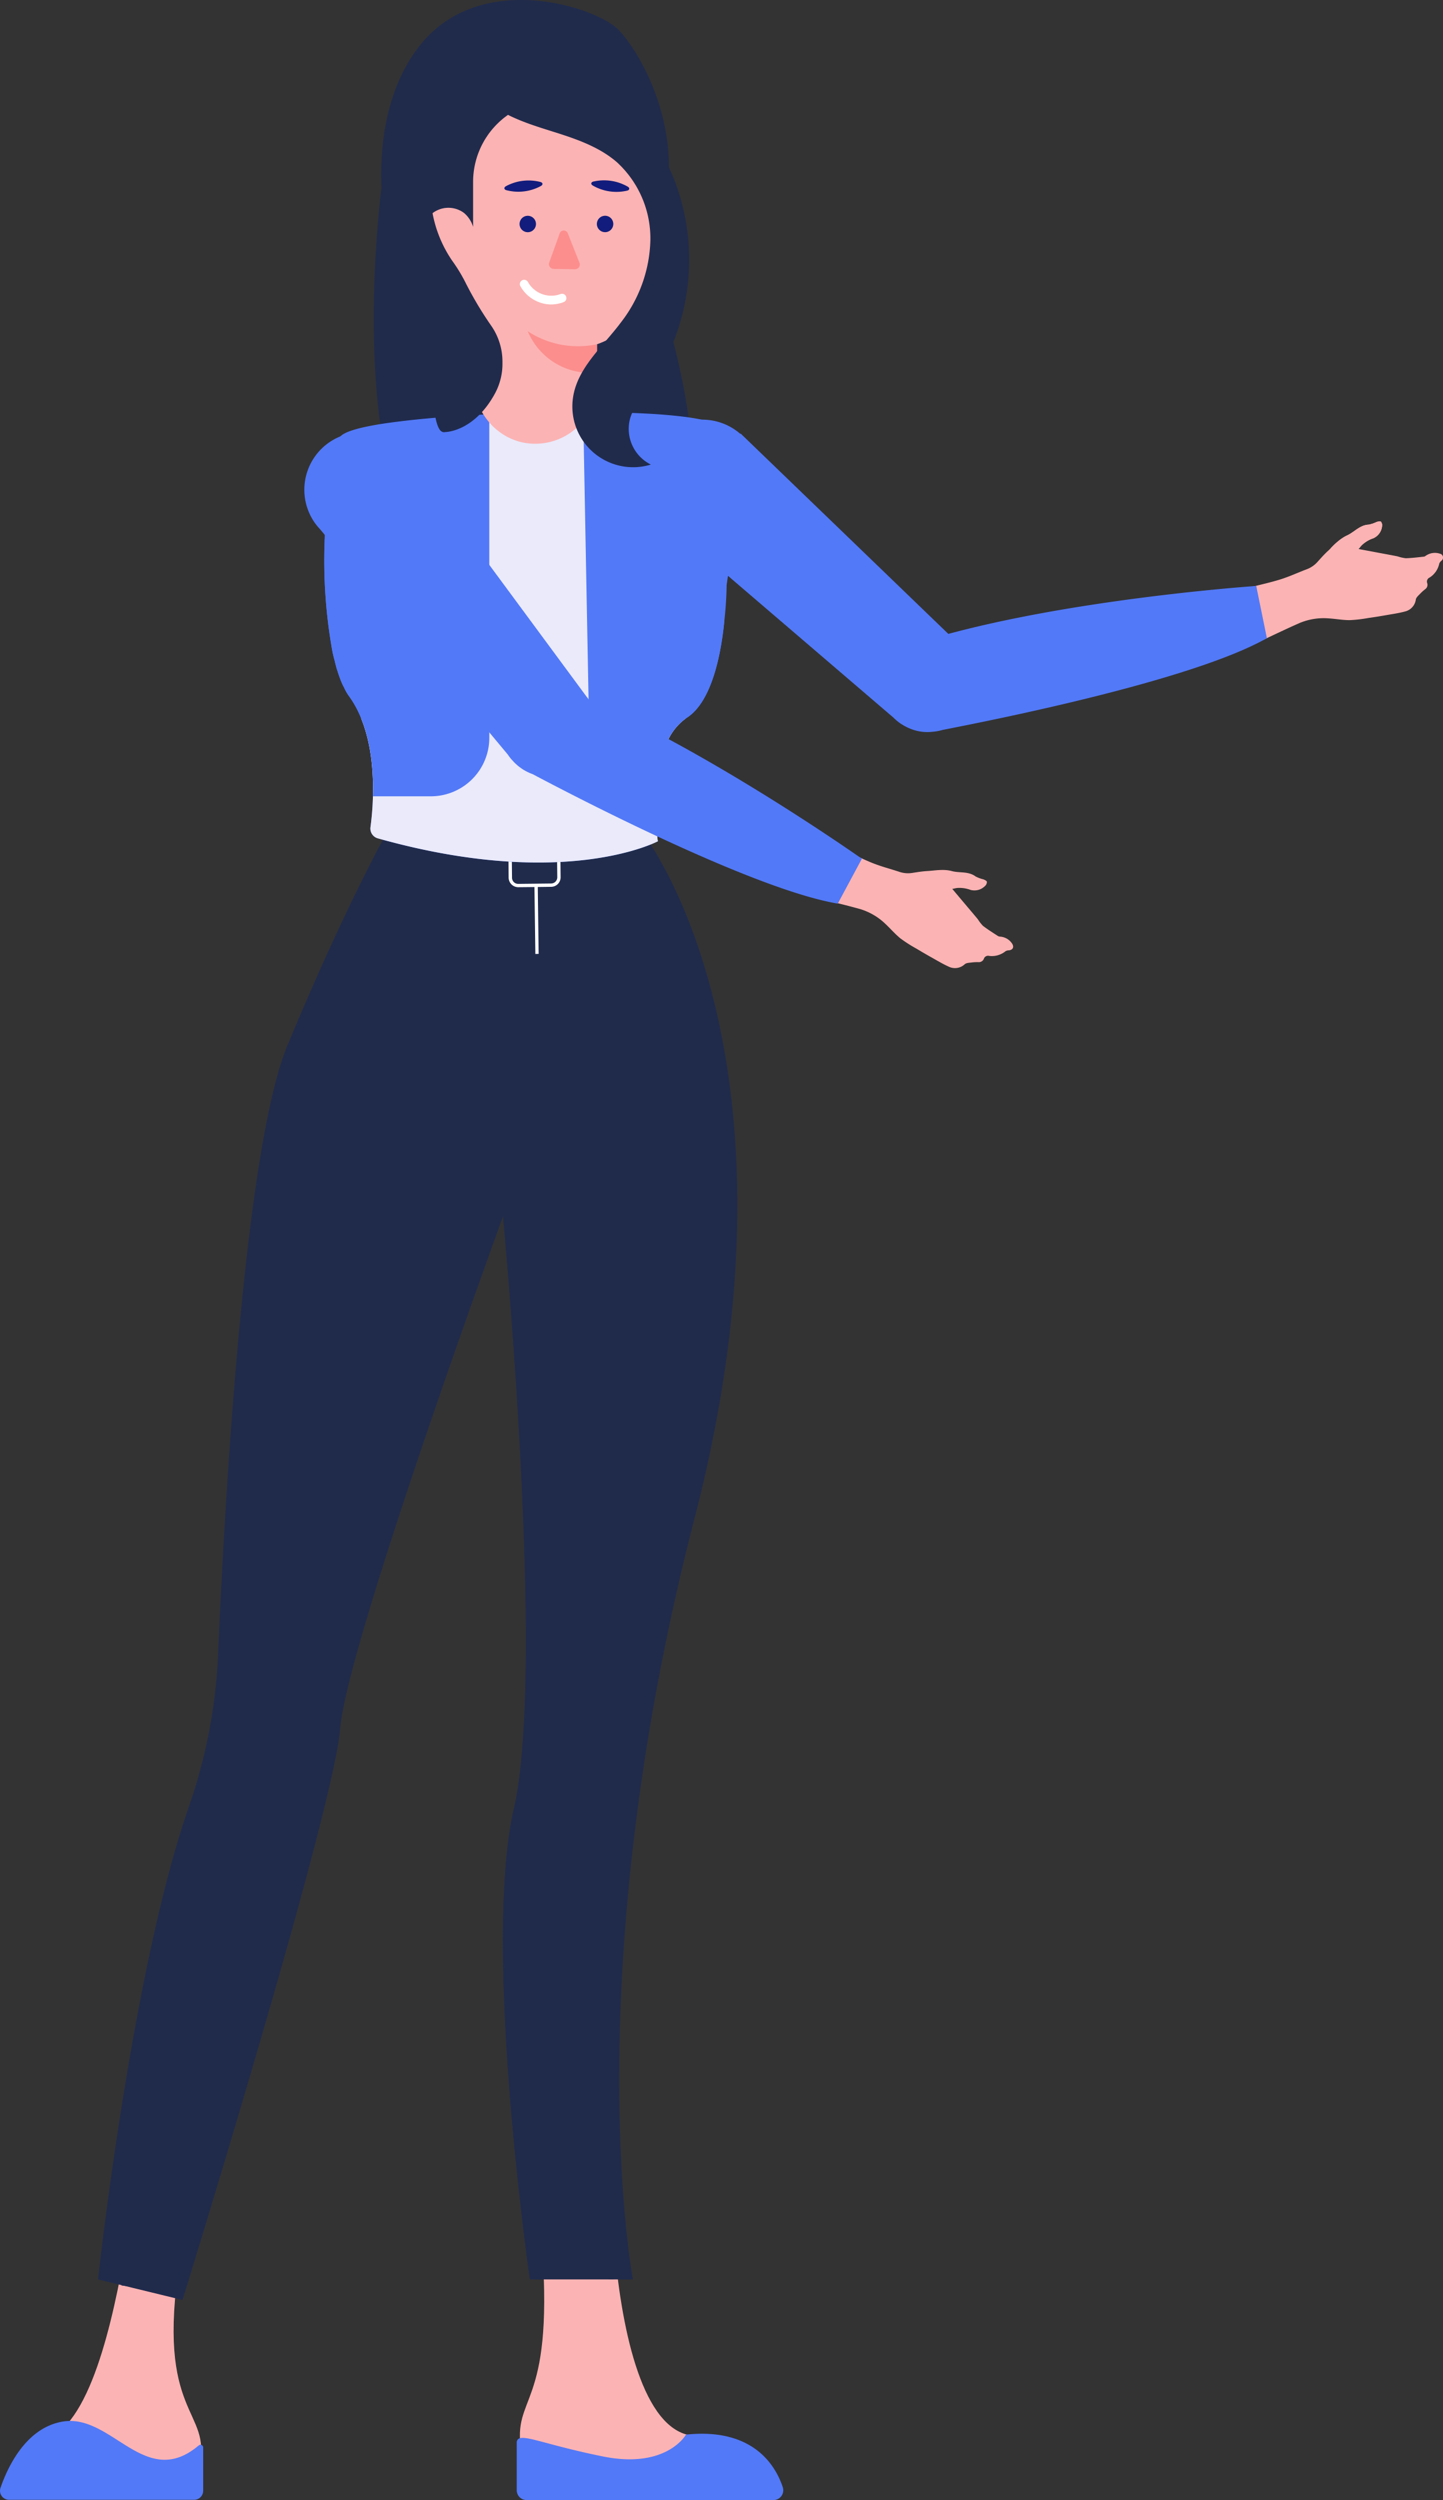 <svg xmlns="http://www.w3.org/2000/svg" width="326.458" height="565.443" viewBox="0 0 326.458 565.443"><rect x="0" y="0" width="326.458" height="565.443" fill="#333333" stroke="none"/><g id="Group_285" data-name="Group 285" transform="translate(-1172.837 -1249.464)"><g id="Group_126" data-name="Group 126"><path id="Path_381" data-name="Path 381" d="M1388.283,1450.515c.363-.073.715-.168,1.073-.212a7.077,7.077,0,0,1,3.075.439,3.379,3.379,0,0,0,3.262-.9,1.217,1.217,0,0,0,.412-.946c-.04-.227-.493-.424-.8-.551a8.006,8.006,0,0,1-1.75-.649c-1.631-1.225-3.607-.741-5.379-1.22-1.867-.505-3.736-.118-5.6-.006-1.1.066-2.19.245-3.278.413a6.172,6.172,0,0,1-2.978-.227c-1.978-.664-4.014-1.175-5.95-1.942-2.2-.872-4.324-1.955-6.639-3.019l-8.813,10.144c.761.209,1.438.408,2.122.582,3.442.873,6.9,1.676,10.323,2.629a14.11,14.11,0,0,1,5.8,3.387c1.154,1.076,2.184,2.3,3.406,3.283a31.629,31.629,0,0,0,3.591,2.295c1.2.725,2.412,1.425,3.634,2.11s2.427,1.409,3.7,1.977a3.227,3.227,0,0,0,3.585-.539c.378-.367,1.161-.343,1.769-.436a10.161,10.161,0,0,1,1.376-.053,1.2,1.2,0,0,0,1.192-.741,1,1,0,0,1,1.232-.668,4.909,4.909,0,0,0,3.707-1.086,1.665,1.665,0,0,1,.738-.176c.872-.1,1.2-.707.756-1.47a3.553,3.553,0,0,0-2.621-1.624,1.65,1.65,0,0,1-.566-.111c-1.159-.756-2.34-1.486-3.434-2.329a8.858,8.858,0,0,1-1.161-1.488c-.885-1.073-1.789-2.13-2.686-3.192Z" fill="#fcb3b3"></path><g id="Group_96" data-name="Group 96"><g id="Group_95" data-name="Group 95"><g id="Group_94" data-name="Group 94"><g id="Group_93" data-name="Group 93"><path id="Path_382" data-name="Path 382" d="M1325.677,1308.449c-1.152,12.828-7.914,24.472-15.614,34.8-1.92,2.574-3.978,5.16-6.753,6.779s-6.446,2.083-9.149.348c-1.953-1.253-3.1-3.409-4.169-5.47l-17.516-33.866c-2.721-5.261-5.5-10.718-5.869-16.63-.377-6.025,1.788-11.9,4.115-17.466,1.663-3.982,3.551-8.086,6.945-10.75,3.3-2.586,7.586-3.478,11.736-4.046a47.945,47.945,0,0,1,14.268-.2,24.915,24.915,0,0,1,9.384,3.47c3.065,1.965,3.684,4.209,5.02,7.5,2.94,7.244,5.665,14.658,6.98,22.393A51.2,51.2,0,0,1,1325.677,1308.449Z" fill="#202b4c"></path></g></g></g></g><path id="Path_383" data-name="Path 383" d="M1258.8,1383.071c4.46-12.083,1.374-26.455-.217-39.8-1.937-16.323-1.331-34.524.483-50.847l56.381,1.793c1.971,6.985,4.225,13.879,6.335,20.718,5.653,18.314,10.426,38.784,5.979,57.7a57.286,57.286,0,0,1-18.985,30.952c-8.631,7.146-18.576,10.923-28.556,13.1-5.9,1.291-12.138,2.011-17.671-1.03-5.545-3.058-10.041-10.972-8.9-18.919C1254.387,1391.688,1257.111,1387.683,1258.8,1383.071Z" fill="#202b4c"></path><g id="Group_117" data-name="Group 117"><g id="Group_116" data-name="Group 116"><g id="Group_115" data-name="Group 115"><g id="Group_114" data-name="Group 114"><g id="Group_113" data-name="Group 113"><g id="Group_106" data-name="Group 106"><g id="Group_105" data-name="Group 105"><path id="Path_384" data-name="Path 384" d="M1213.6,1760.318l-12.748-.173c-3.379,18.632-9.054,41.358-20.289,41.576-4.447,3.628,33.27,20.468,37.234,5.426C1221.143,1794.446,1207.776,1796.266,1213.6,1760.318Z" fill="#fcb3b3"></path><path id="Path_385" data-name="Path 385" d="M1174.891,1814.849h41.861a2.049,2.049,0,0,0,2.049-2.049v-9.812a.606.606,0,0,0-1.019-.427c-12.084,10.209-19.592-7.212-30.7-5.417-8.387,1.362-12.531,10.36-14.127,14.979A2.048,2.048,0,0,0,1174.891,1814.849Z" fill="#5279f7"></path><g id="Group_104" data-name="Group 104"><g id="Group_103" data-name="Group 103"><path id="Path_386" data-name="Path 386" d="M1295.528,1758.263h16.378c1.663,18.863,6.451,40.841,17.619,42.085,4.1,4.019-36.172,18.89-38.745,3.548C1288.608,1790.943,1298.044,1794.592,1295.528,1758.263Z" fill="#fcb3b3"></path><path id="Path_387" data-name="Path 387" d="M1289.74,1801.744v10.935a2.229,2.229,0,0,0,2.228,2.228H1347.8a2.218,2.218,0,0,0,2.137-2.883c-1.564-4.749-6.552-13.54-21.9-11.925,0,0-4.388,7.861-18.83,4.936S1290.2,1799.368,1289.74,1801.744Z" fill="#5279f7"></path><g id="Group_97" data-name="Group 97"><path id="Path_388" data-name="Path 388" d="M1195.021,1765l19.1,4.651s34.142-110.187,35.681-129.3c1.156-14.128,20.64-70.448,30.807-99.025,3.592-10.167,6.03-16.838,6.03-16.838s9.734,102.425,2.485,133.968S1292.731,1765,1292.731,1765h23.285s-12.909-68.284,13.968-172.232c21.136-81.722,2.309-129.879-6.719-146.749-.465-.851-.9-1.62-1.3-2.326a44.5,44.5,0,0,0-2.887-4.538h-59.431s-.882,1.556-2.5,4.667c-.4.769-.834,1.651-1.331,2.613-3.752,7.425-10.07,20.527-17.88,39.306-9.783,23.445-14.225,102.1-15.812,139.148a120.3,120.3,0,0,1-6.623,33.4C1202.526,1695.718,1195.021,1765,1195.021,1765Z" fill="#202b4c"></path></g><g id="Group_99" data-name="Group 99"><g id="Group_98" data-name="Group 98"><path id="Path_389" data-name="Path 389" d="M1319.056,1446.827c-.468-.854-.9-1.627-1.306-2.336-.393-.689-.751-1.288-1.078-1.821h-1.521c.422.664.914,1.464,1.481,2.457.4.7.83,1.471,1.291,2.313,9.02,16.854,27.727,64.847,6.664,146.283-24.688,95.486-15.71,161.68-14.184,171.274h1.3c-1.42-8.8-10.673-75.03,14.129-170.952C1347.011,1512.17,1328.15,1463.82,1319.056,1446.827Z" fill="#202b4c"></path></g></g><path id="Path_390" data-name="Path 390" d="M1257.146,1443.818l.369.1a133.061,133.061,0,0,0,34.88,5.035c16.678,0,26.6-3.9,29.571-5.26a44.5,44.5,0,0,0-2.887-4.538h-59.431S1258.766,1440.707,1257.146,1443.818Z" fill="#202b4c"></path><rect id="Rectangle_31" data-name="Rectangle 31" width="2.093" height="12.18" transform="translate(1307.555 1452.165) rotate(172.785)" fill="#202b4c"></rect><rect id="Rectangle_32" data-name="Rectangle 32" width="2.093" height="12.18" transform="matrix(-0.971, -0.239, 0.239, -0.971, 1279.883, 1452.418)" fill="#202b4c"></rect><g id="Group_100" data-name="Group 100"><path id="Path_391" data-name="Path 391" d="M1287.879,1444.108l.026,3.872a2.193,2.193,0,0,0,2.194,2.145l3.648-.039.206,15.141.74-.023-.19-15.124,3.022-.042a2.156,2.156,0,0,0,2.144-2.177l-.042-3.873a2.177,2.177,0,0,0-2.179-2.144l-7.441.085A2.145,2.145,0,0,0,1287.879,1444.108Zm.755-.006a1.4,1.4,0,0,1,1.38-1.418l7.441-.086a1.412,1.412,0,0,1,1.416,1.4l.043,3.873a1.415,1.415,0,0,1-1.4,1.417l-7.425.086a1.4,1.4,0,0,1-1.416-1.4Z" fill="#fff"></path></g><g id="Group_101" data-name="Group 101"><path id="Path_392" data-name="Path 392" d="M1201.628,1766.529c.952-7.628,9.615-75.469,20.893-108.021a121.145,121.145,0,0,0,6.653-33.588c1.453-33.893,5.893-115.272,15.776-138.928,12.747-30.669,21.575-46.354,21.663-46.509l-1.148-.652c-.087.155-8.957,15.9-21.735,46.653-9.966,23.85-14.422,105.415-15.879,139.376a119.637,119.637,0,0,1-6.58,33.216c-11.32,32.679-20,100.647-20.955,108.291Z" fill="#202b4c"></path></g><g id="Group_102" data-name="Group 102"><path id="Path_393" data-name="Path 393" d="M1289.335,1713.682c.331-24.063,6.089-47.516,7.015-71.529,1.006-26.117-.011-52.3.906-78.446.452-12.851.724-25.713.728-38.572,0-10.252-1.245-20.381-2.056-30.564-9.278,13.328-13.023,30.048-15.323,46.743,3.6-10.165,6.033-16.833,6.033-16.833s9.74,102.421,2.488,133.967,3.6,106.549,3.6,106.549h1.039A260.986,260.986,0,0,1,1289.335,1713.682Z" fill="#202b4c"></path></g></g></g></g></g><g id="Group_112" data-name="Group 112"><g id="Group_111" data-name="Group 111"><path id="Path_394" data-name="Path 394" d="M1480.2,1373.636c.236-.287.449-.582.7-.842a7.062,7.062,0,0,1,2.661-1.6,3.383,3.383,0,0,0,1.961-2.757,1.219,1.219,0,0,0-.278-.994c-.174-.15-.651-.017-.967.077a8.044,8.044,0,0,1-1.766.6c-2.038.081-3.264,1.7-4.94,2.453-1.766.788-2.97,2.269-4.344,3.534-.809.744-1.543,1.573-2.28,2.392a6.176,6.176,0,0,1-2.452,1.706c-1.953.735-3.854,1.625-5.839,2.254-2.259.716-4.586,1.217-7.053,1.855-.135,4.329-.276,8.832-.42,13.431.722-.319,1.372-.592,2.012-.89,3.219-1.5,6.409-3.063,9.662-4.485a14.093,14.093,0,0,1,6.638-1.041c1.574.1,3.144.4,4.715.392a31.7,31.7,0,0,0,4.233-.491c1.387-.195,2.77-.42,4.15-.661s2.771-.442,4.118-.807a3.226,3.226,0,0,0,2.438-2.683c.062-.523.684-1,1.1-1.456a10.441,10.441,0,0,1,1.032-.911,1.2,1.2,0,0,0,.456-1.327,1,1,0,0,1,.534-1.3,4.911,4.911,0,0,0,2.186-3.184,1.67,1.67,0,0,1,.46-.6.894.894,0,0,0-.342-1.617,3.553,3.553,0,0,0-3.057.4c-.171.092-.332.253-.51.272-1.375.146-2.752.327-4.132.365a8.872,8.872,0,0,1-1.841-.42c-1.363-.272-2.732-.52-4.1-.777Z" fill="#fcb3b3"></path><g id="Group_107" data-name="Group 107"><path id="Path_395" data-name="Path 395" d="M1322.465,1366.8a12.078,12.078,0,0,0,1.325,1.129l51,43.689.016-.016a10.52,10.52,0,0,0,1.358,1.211,8.154,8.154,0,0,0,.769.524c.016-.017.016-.017.016,0a8.381,8.381,0,0,0,1.179.654c.131.065.278.131.409.18a10.088,10.088,0,0,0,5.3.794,11.032,11.032,0,0,0,2.287-.418c8.345-1.652,55.786-10.8,73.327-20.751l-2.41-11.811c-5.808.425-41.529,3.272-69.657,10.849L1340.4,1347.52l-.066.081a13.119,13.119,0,0,0-17.868,19.194Z" fill="#5279f7"></path></g><g id="Group_108" data-name="Group 108"><path id="Path_396" data-name="Path 396" d="M1246.282,1371.456l-.012.654a116.709,116.709,0,0,0,1.69,24.3c.162.9.383,1.79.607,2.567.109.54.278,1.019.388,1.556.281.839.505,1.615.789,2.335a12.853,12.853,0,0,0,.914,2.039,10.26,10.26,0,0,0,1.21,2.1c6.768,9.433,5.5,24.264,4.78,29.546a2.3,2.3,0,0,0,1.657,2.512c42.352,11.915,63.393.649,63.393.649-.514-1.14.381-10.939,1.113-18.3a12.631,12.631,0,0,1,5.354-9.6c5.718-3.583,7.823-14.431,8.559-22.031.5-4.572.506-8.023.506-8.023s4.986-31.436-2.538-36.334c-1.646-1.044-6.451-1.787-12.927-2.264-16.1-1.072-42.766-.379-58.748,1.645-7.274.879-12.294,2.093-13.272,3.5C1248.032,1350.905,1246.6,1360.514,1246.282,1371.456Z" fill="#5279f7"></path></g><path id="Path_397" data-name="Path 397" d="M1304.765,1342.67l11.77,15.651-5.885,6.726,4.98,5.95-10.865,23.54Z" fill="#5279f7"></path><path id="Path_398" data-name="Path 398" d="M1283.533,1343.222l-11.77,15.651,5.885,6.726-4.98,5.95,10.865,23.541Z" fill="#5279f7"></path><g id="Group_109" data-name="Group 109"><path id="Path_399" data-name="Path 399" d="M1254.535,1411.953c3.688,9.045,2.719,20.18,2.113,24.609a2.3,2.3,0,0,0,1.657,2.512c42.352,11.915,63.393.649,63.393.649-.514-1.14.381-10.939,1.113-18.3a12.7,12.7,0,0,1,5.178-9.467Z" fill="#eaeafa"></path></g><g id="Group_110" data-name="Group 110"><path id="Path_400" data-name="Path 400" d="M1304.765,1342.671l1.487,78.763c-2.851-.677-5.643-1.917-8.509-1.8-4.933.094-9.35,3.776-14.21,4.678V1343.3C1291.037,1342.851,1297.453,1342.615,1304.765,1342.671Z" fill="#eaeafa"></path></g><path id="Path_401" data-name="Path 401" d="M1247.979,1396.412a23.468,23.468,0,0,0,.59,2.553c.1.54.261,1.063.392,1.587.278.834.508,1.587.786,2.307a13.431,13.431,0,0,0,.883,2.045,12.475,12.475,0,0,0,1.227,2.111c4.287,5.989,5.351,14.121,5.384,20.618,0,.654-.016,1.292-.033,1.93h13.09a13.233,13.233,0,0,0,13.238-13.237v-9.475c-.229.05-.458.066-.687.1-6.414.638-12.632-3.027-16.772-7.936-4.14-4.942-6.611-11.078-9.1-17-1.784-4.254-4.418-9.13-8.8-9.817a10.285,10.285,0,0,0-1.882-.753l-.016.671A113.709,113.709,0,0,0,1247.979,1396.412Z" fill="#5279f7"></path><path id="Path_402" data-name="Path 402" d="M1306.771,1404.708c-.179-.033-.343-.065-.523-.114v11.732a13.233,13.233,0,0,0,13.237,13.237h2.978c0-2.7.1-5.563.344-8.132a12.585,12.585,0,0,1,5.384-9.6c5.677-3.584,7.8-14.416,8.525-22.025-2.422,3.813-4.647,7.577-8.754,10.424A28.389,28.389,0,0,1,1306.771,1404.708Z" fill="#5279f7"></path></g></g></g></g></g></g></g><g id="Group_125" data-name="Group 125"><g id="Group_118" data-name="Group 118"><path id="Path_403" data-name="Path 403" d="M1269.845,1306.27a14.628,14.628,0,0,0,3.021,3.408,31.36,31.36,0,0,1,3.2,2.412,10.978,10.978,0,0,1,3.886,8.411v14.856c0,7.442,5.608,13.945,13.034,14.437a13.969,13.969,0,0,0,14.913-13.932v-8.541a.146.146,0,0,1,.077-.019,18.456,18.456,0,0,0,12.357-17.43v-19.29a18.477,18.477,0,0,0-18.477-18.476h-3.486a18.5,18.5,0,0,0-18.5,18.495v10.188a6.548,6.548,0,0,0-2.053-3.157,5.907,5.907,0,0,0-7.824.678A6.352,6.352,0,0,0,1269.845,1306.27Z" fill="#fcb3b3"></path><path id="Path_404" data-name="Path 404" d="M1292.233,1324.378a15.334,15.334,0,0,0,11.544,9.2,15.529,15.529,0,0,0,4.125.154v-6.41a21.281,21.281,0,0,1-2.518.369A20.622,20.622,0,0,1,1292.233,1324.378Z" fill="#fc8e8e"></path></g><g id="Group_119" data-name="Group 119"><path id="Path_405" data-name="Path 405" d="M1265.967,1320.174c5.745,10.231,3.749,27.9,7.587,27.012,0,0,6.641,0,11.388-8.963a14.152,14.152,0,0,0,1.568-6.745l0-.281a14.205,14.205,0,0,0-2.584-8.122,80.329,80.329,0,0,1-5.886-9.915,36.059,36.059,0,0,0-2.909-4.739,28.239,28.239,0,0,1-4.142-22.5c-.539-2.486-.49-4.088.458-4.088a1.717,1.717,0,0,0,1.079-.572,24.924,24.924,0,0,1,2.993-5.151,110.311,110.311,0,0,0,4.1-12.754l7.865,4.644c2.305-.654,26.439,5.134,29.938,13.244a23.9,23.9,0,0,1,4.611,7.161l2.06,1.227c.883-14.977-6.508-28.336-11.331-33.421-4.807-5.069-31.966-14.176-45.619,4.431C1253.491,1279.216,1260.054,1309.645,1265.967,1320.174Z" fill="#202b4c"></path></g><path id="Path_406" data-name="Path 406" d="M1280.026,1269.225a38.053,38.053,0,0,0,3.54,3.614c4.21,3.249,9.412,4.837,14.483,6.434s10.249,3.349,14.307,6.836a23.39,23.39,0,0,1,7.618,17.792,31.559,31.559,0,0,1-6.675,18.5c-3.976,5.331-9.562,9.995-10.751,16.519a13.743,13.743,0,0,0,17.536,15.616,9.025,9.025,0,0,1-4.776-10.106c.645-2.626,2.5-4.791,4.082-7.009a50.27,50.27,0,0,0,5.819-47.737c-2.19-5.327-5.416-10.4-10.092-13.788-5.839-4.276-13.285-5.514-20.325-7.136a45.508,45.508,0,0,1-12.749-4.689,6.805,6.805,0,0,1-.78-.483c-.27-.15-.51-.333-.748-.485-.136-.09-.274-.214-.41-.306a10.848,10.848,0,0,1-3.131-3.931S1276.76,1265.827,1280.026,1269.225Z" fill="#202b4c"></path><g id="Group_124" data-name="Group 124"><g id="Group_120" data-name="Group 120"><path id="Path_407" data-name="Path 407" d="M1297.506,1318.329a8.624,8.624,0,0,0,2.822-.524.976.976,0,1,0-.653-1.84,6.06,6.06,0,0,1-7.4-2.716.976.976,0,0,0-1.71.942A8.11,8.11,0,0,0,1297.506,1318.329Z" fill="#fff"></path></g><g id="Group_123" data-name="Group 123"><path id="Path_408" data-name="Path 408" d="M1295.236,1291.516a10.7,10.7,0,0,1-7.854.959c-.536-.15-.586-.6-.1-.888a10.769,10.769,0,0,1,7.837-.958C1295.654,1290.78,1295.721,1291.232,1295.236,1291.516Z" fill="#121c7c"></path><path id="Path_409" data-name="Path 409" d="M1314.748,1292.577a10.7,10.7,0,0,1-7.825-1.164c-.477-.288-.405-.738.138-.883a10.764,10.764,0,0,1,7.81,1.16C1315.348,1291.978,1315.292,1292.431,1314.748,1292.577Z" fill="#121c7c"></path><g id="Group_121" data-name="Group 121"><path id="Path_410" data-name="Path 410" d="M1311.58,1299.968a1.857,1.857,0,1,1-2-1.7A1.857,1.857,0,0,1,1311.58,1299.968Z" fill="#121c7c"></path></g><g id="Group_122" data-name="Group 122"><path id="Path_411" data-name="Path 411" d="M1294.086,1299.976a1.856,1.856,0,1,1-2-1.7A1.856,1.856,0,0,1,1294.086,1299.976Z" fill="#121c7c"></path></g><path id="Path_412" data-name="Path 412" d="M1298.095,1310.279l4.816.081a1.081,1.081,0,0,0,1.08-1.3l-2.667-6.748a.983.983,0,0,0-1.879-.024l-2.386,6.655A1.082,1.082,0,0,0,1298.095,1310.279Z" fill="#fc8e8e"></path></g></g></g><path id="Path_413" data-name="Path 413" d="M1483.559,1371.191a7.07,7.07,0,0,0-2.661,1.6c-.206.215-.388.458-.578.7h-6.456a13.151,13.151,0,0,1,3.7-2.918c1.676-.749,2.9-2.372,4.94-2.454a7.989,7.989,0,0,0,1.766-.6c.316-.094.793-.227.967-.077a1.219,1.219,0,0,1,.278.994A3.383,3.383,0,0,1,1483.559,1371.191Z" fill="#fcb3b3"></path><path id="Path_414" data-name="Path 414" d="M1244.13,1367.813a13.235,13.235,0,0,0,1.1,1.329l42.5,50.99a9.76,9.76,0,0,0,1.212,1.5c.035.039.065.08.1.118.114.117.227.234.344.345a11,11,0,0,0,3.962,2.46c8.734,4.641,49.7,26.016,69.022,29.28l5.453-10.152c-4.82-3.367-34.99-24.186-61.721-35.913-.163-.235-.341-.47-.53-.695l-40.714-55.15-.08.058a13.019,13.019,0,0,0-20.653,15.834Z" fill="#5279f7"></path></g></g></svg>